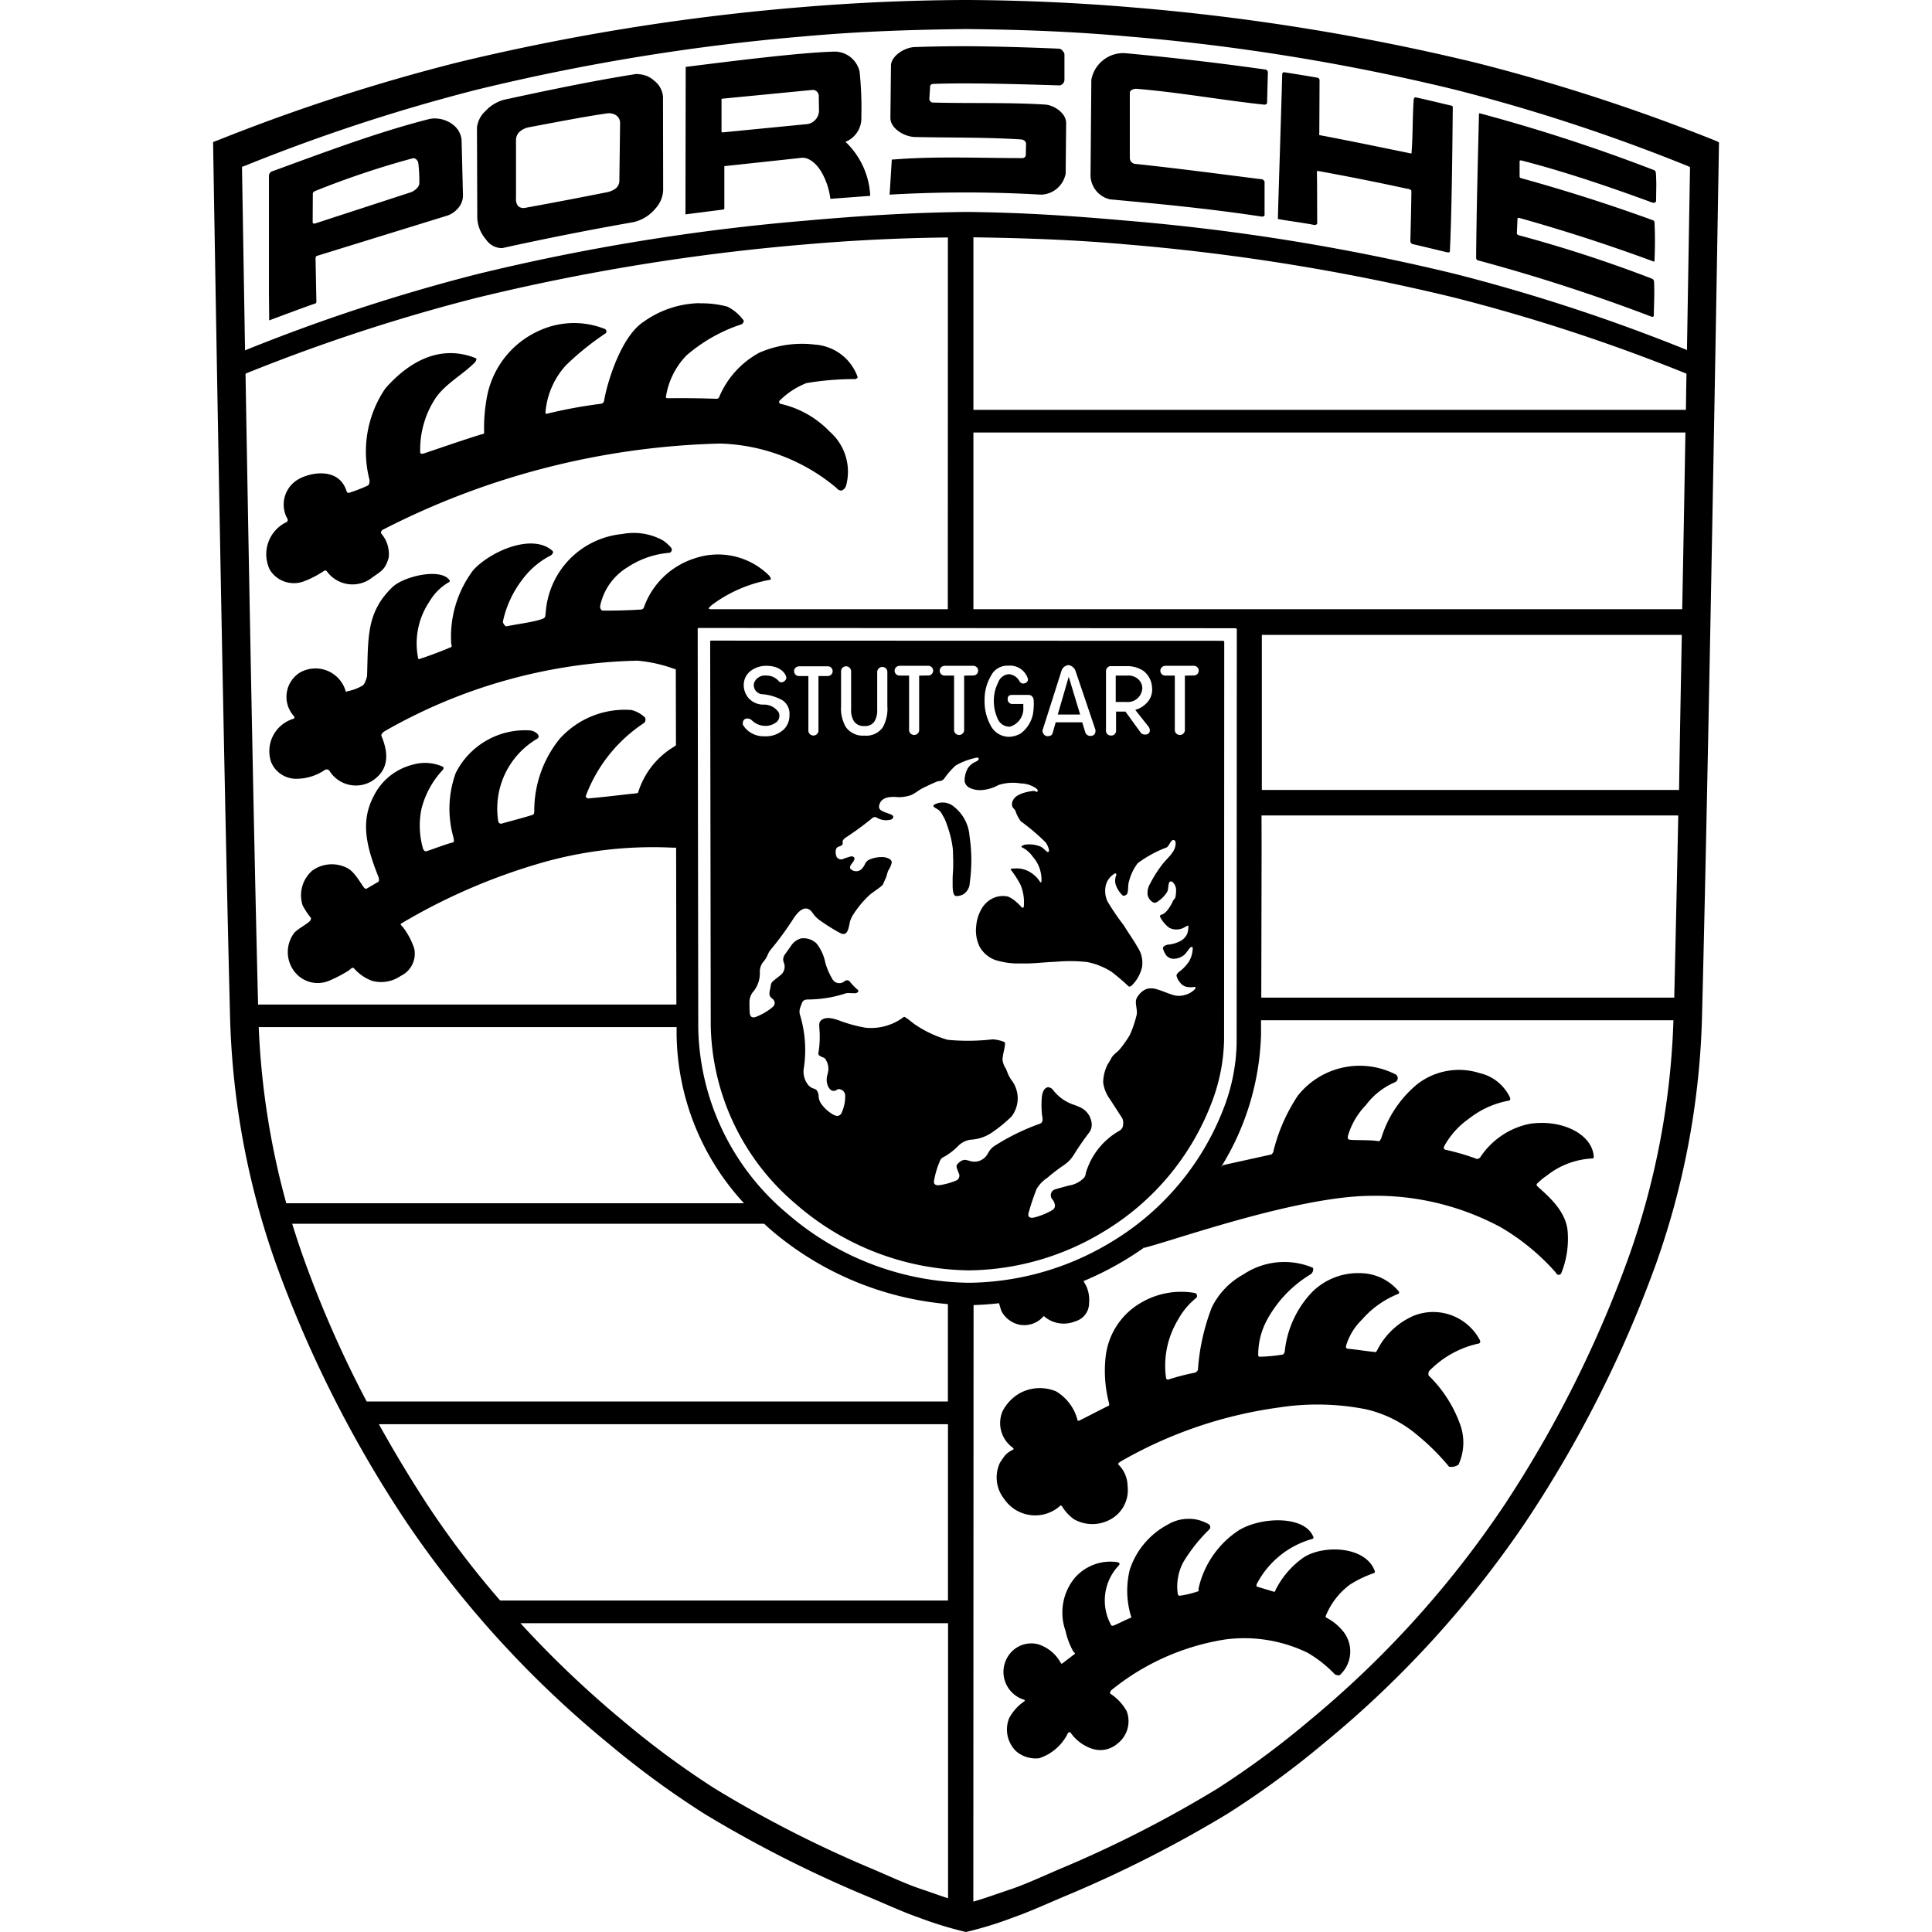 <svg xmlns="http://www.w3.org/2000/svg" xmlns:xlink="http://www.w3.org/1999/xlink" class="icon" viewBox="0 0 1024 1024" width="200" height="200"><path d="M510.805 0A1095.68 1095.68 0 0 0 423.68 3.883a1188.608 1188.608 0 0 0-181.248 29.227 1005.44 1005.44 0 0 0-126.933 41.216l-2.56 0.939s5.035 309.035 8.96 462.123a423.851 423.851 0 0 0 24.277 132.181 635.691 635.691 0 0 0 69.205 137.131A549.717 549.717 0 0 0 322.56 924.16a479.317 479.317 0 0 0 50.859 37.248 649.131 649.131 0 0 0 86.955 43.989c9.941 4.181 18.603 8.192 26.453 10.88A195.413 195.413 0 0 0 512 1024a195.413 195.413 0 0 0 25.173-7.765c7.765-2.688 16.512-6.656 26.453-10.88a649.387 649.387 0 0 0 86.912-43.989 480 480 0 0 0 50.944-37.248 549.547 549.547 0 0 0 107.136-117.419 635.264 635.264 0 0 0 69.205-137.131 423.851 423.851 0 0 0 24.32-132.181c3.883-153.088 8.96-461.952 8.96-461.952a27.093 27.093 0 0 0-2.432-1.109 1005.397 1005.397 0 0 0-126.976-41.216 1188.523 1188.523 0 0 0-181.248-29.184A1112.235 1112.235 0 0 0 513.323 0z m0 15.403h2.432c28.971 0.341 54.955 1.28 83.755 3.84a1134.293 1134.293 0 0 1 174.251 28.288 961.28 961.28 0 0 1 122.069 39.979 26.411 26.411 0 0 1 2.432 1.067l-1.621 97.024a4.821 4.821 0 0 0-0.811-0.427 962.133 962.133 0 0 0-122.027-39.979 1135.36 1135.36 0 0 0-174.293-28.245c-28.8-2.56-54.656-4.267-83.627-4.608h-2.475c-28.971 0.384-55.04 2.048-83.84 4.608a1135.275 1135.275 0 0 0-174.251 28.373 962.005 962.005 0 0 0-122.069 40.021 4.949 4.949 0 0 0-0.853 0.427l-1.621-97.323 2.475-0.939a961.152 961.152 0 0 1 122.027-39.979A1134.123 1134.123 0 0 1 427.093 19.2c28.8-2.56 54.784-3.413 83.755-3.797z m12.288 9.216a709.675 709.675 0 0 0-38.485 0.341c-5.163 0.213-12.288 4.651-12.373 9.813l-0.299 27.648c-0.085 5.632 7.339 10.069 13.013 10.197 19.712 0.427 37.12 0.085 56.235 1.28 1.408 0.128 2.645 0.981 2.645 2.389l-0.128 5.547a1.792 1.792 0 0 1-1.92 1.963c-22.229 0-45.483-1.067-67.968 0.725-1.195 0.085-1.152-0.213-1.195 0.981l-1.024 16.384-0.085 1.28a696.235 696.235 0 0 1 80.299 0 13.653 13.653 0 0 0 13.013-11.179l0.256-26.752c0-5.504-6.741-9.557-11.136-9.813-18.859-1.195-40.32-0.555-59.477-1.067a1.963 1.963 0 0 1-1.877-2.133l0.384-6.187c0-1.195 0.811-1.536 2.005-1.579 18.944-0.683 47.232 0.213 66.645 0.811a3.072 3.072 0 0 0 2.56-2.987V28.757c0-0.725-1.365-2.859-2.688-2.901V25.813a1412.821 1412.821 0 0 0-38.4-1.195z m-80.213 2.731c-18.048 0.341-57.216 5.333-79.445 8.107L363.307 112.64v0.981l20.053-2.56a0.597 0.597 0 0 0 0.427-0.256 0.597 0.597 0 0 0 0.128-0.427v-22.315l40.405-4.352c3.541-0.64 7.68 1.963 10.923 7.211a37.547 37.547 0 0 1 4.864 14.464l19.925-1.493c0.427 0 1.28 0 1.195-0.427a42.155 42.155 0 0 0-13.099-28.288 13.483 13.483 0 0 0 8.405-13.227 185.173 185.173 0 0 0-0.939-24.064 13.653 13.653 0 0 0-12.8-10.539z m153.173 0.811a17.237 17.237 0 0 0-17.621 14.165l-0.427 50.987a13.312 13.312 0 0 0 10.24 12.331c26.027 2.432 51.627 4.779 80.64 9.173 0.469 0 1.365-0.299 1.365-0.725v-17.749c0-0.384-0.853-1.195-1.152-1.28-19.371-2.432-44.928-5.845-67.797-8.235a3.243 3.243 0 0 1-2.475-2.987v-34.645c0-1.451 2.133-2.219 3.584-2.133 22.571 1.877 45.056 5.973 67.584 8.405 0.597 0.085 1.536-0.299 1.579-0.896l0.427-16.299a1.579 1.579 0 0 0-1.237-1.408 1552.299 1552.299 0 0 0-74.667-8.704z m84.48 10.112c-0.512 0-0.939 0.597-0.939 1.067-0.256 11.691-1.92 62.165-2.261 75.605v1.152c6.613 1.152 13.909 2.048 19.328 3.157 0.597 0.085 1.493-0.341 1.493-0.939-0.085-8.832 0-19.115-0.171-27.136 0-0.555 0.256-0.597 0.853-0.512a1339.392 1339.392 0 0 1 47.019 9.387c0.341 0 2.219 0.299 2.219 1.28-0.128 9.259-0.299 17.067-0.555 26.325a1.749 1.749 0 0 0 1.152 1.707c6.187 1.408 12.075 2.859 17.92 4.267 1.579 0.341 1.835 0.043 1.877-0.512 0.939-19.243 1.28-50.091 1.536-76.117 0-0.341-0.128-0.853-0.427-0.939-6.528-1.493-12.672-3.072-19.328-4.48-0.597-0.128-0.939 0.853-0.981 1.493-0.64 9.515-0.384 18.347-1.109 27.819 0 0.341 0 0.512-0.384 0.427-15.787-3.243-32.64-6.741-48.299-9.685-0.427-0.085-0.256-0.853-0.213-1.323l0.128-27.861a1.408 1.408 0 0 0-1.109-1.28 989.696 989.696 0 0 0-17.792-2.901zM338.517 39.253a12.928 12.928 0 0 0-1.579 0c-23.168 3.669-46.464 8.576-69.973 13.653a21.333 21.333 0 0 0-9.813 6.101 13.739 13.739 0 0 0-4.352 8.747l0.171 47.701a18.517 18.517 0 0 0 4.523 11.349 10.24 10.24 0 0 0 8.704 4.693 1643.435 1643.435 0 0 1 69.675-13.781 21.205 21.205 0 0 0 11.435-7.083 15.445 15.445 0 0 0 4.181-9.813L351.403 51.2a11.947 11.947 0 0 0-4.693-8.448 12.928 12.928 0 0 0-8.149-3.413z m92.032 8.405a3.243 3.243 0 0 1 3.413 2.944l0.128 8.064a7.339 7.339 0 0 1-5.973 7.083l-45.312 4.437-0.384-0.341V52.48l0.384-0.171 47.403-4.608a3.243 3.243 0 0 1 0.341 0z m-107.52 12.373a7.125 7.125 0 0 1 3.328 0.939 4.992 4.992 0 0 1 2.304 4.523l-0.384 30.037a5.333 5.333 0 0 1-2.091 4.48 12.416 12.416 0 0 1-5.12 2.005 2609.493 2609.493 0 0 1-42.539 8.107 4.523 4.523 0 0 1-3.755-0.725 5.675 5.675 0 0 1-1.28-4.267v-30.976a6.101 6.101 0 0 1 1.707-4.139 10.368 10.368 0 0 1 5.12-2.56c12.373-2.304 28.587-5.504 41.301-7.339a7.125 7.125 0 0 1 1.408-0.085z m461.227 0l-0.043 0.043c-0.341 0-0.341 0.512-0.341 0.811-0.597 25.856-1.28 49.792-1.493 75.648 0 0.555 0.256 1.28 0.768 1.408a949.12 949.12 0 0 1 92.075 29.867c1.365 0.469 1.323-0.555 1.323-0.939 0.128-5.888 0.427-11.861 0.128-17.749a1.749 1.749 0 0 0-1.067-1.408 708.352 708.352 0 0 0-70.827-23.083 1.195 1.195 0 0 1-0.811-1.109l0.341-7.68c0-0.341 0.597-0.427 0.939-0.341a932.181 932.181 0 0 1 71.253 23.125c0.427 0.128 0.427-0.427 0.427-0.811a218.496 218.496 0 0 0 0-19.968 1.237 1.237 0 0 0-0.853-1.109 915.499 915.499 0 0 0-69.888-22.315c-0.341-0.085-0.768-0.427-0.768-0.768v-8.192c0-0.341 0.555-0.555 0.896-0.427 24.064 6.144 50.517 15.36 68.907 22.144 1.621 0.597 2.56 0.341 2.56-1.152 0-6.699 0.256-7.168-0.085-13.824-0.085-0.853-0.171-1.707-0.939-2.005a912.341 912.341 0 0 0-92.544-30.165z m-553.387 2.731a15.573 15.573 0 0 0-3.584 0.384c-27.733 7.083-55.595 17.664-83.456 27.819a2.688 2.688 0 0 0-1.28 2.219V155.733l0.128 14.08s20.096-7.552 24.448-8.96c0.555-0.171 0.555-0.725 0.555-1.323l-0.427-22.187c0-0.64 0.085-1.579 0.683-1.707l69.333-21.419a13.056 13.056 0 0 0 5.888-4.309 10.112 10.112 0 0 0 2.219-6.656l-0.725-29.141a11.605 11.605 0 0 0-5.077-8.405 15.573 15.573 0 0 0-8.704-2.901z m-12.203 21.163c1.536-0.427 2.987 1.323 3.072 2.688a79.36 79.36 0 0 1 0.512 10.667c-0.043 1.92-2.816 4.139-4.693 4.693l-50.517 16.469c-0.469 0.171-1.323 0-1.323-0.512l0.085-15.275c0-0.725 0.853-1.323 1.536-1.536a460.629 460.629 0 0 1 51.328-17.195z m297.259 41.856c27.861 0.427 53.163 1.28 81.067 3.755a1134.549 1134.549 0 0 1 174.208 28.288 960.043 960.043 0 0 1 122.069 39.979 4.565 4.565 0 0 1 0.597 0.299 3816.149 3816.149 0 0 0-0.299 19.115h-377.643z m-13.525 0.085l-0.043 197.035H376.619c-1.835-0.171-0.64-0.981 0.64-2.219a72.96 72.96 0 0 1 30.507-13.312c0.939-0.085 1.195-0.597-0.128-2.304a38.315 38.315 0 0 0-39.68-9.045 42.027 42.027 0 0 0-26.624 25.728 1.707 1.707 0 0 1-1.707 1.323 287.317 287.317 0 0 1-20.053 0.555c-1.067 0-1.579-1.365-1.493-2.389a31.445 31.445 0 0 1 14.635-20.651 46.933 46.933 0 0 1 22.144-7.595 1.707 1.707 0 0 0 0.853-2.688 21.973 21.973 0 0 0-4.48-3.968 32.341 32.341 0 0 0-21.504-3.285 44.928 44.928 0 0 0-40.448 41.131c-0.427 2.56 0.256 3.157-2.261 4.011-4.779 1.621-13.739 2.731-18.517 3.755-0.853 0.128-2.133-1.835-1.92-2.688a55.851 55.851 0 0 1 10.411-22.272 42.923 42.923 0 0 1 14.592-12.416c1.109-0.555 2.133-1.877 1.109-2.731-10.795-9.387-32.896 0.512-41.813 10.283a58.453 58.453 0 0 0-11.733 38.827c0 0.683 0.597 1.749 0 2.005a210.859 210.859 0 0 1-17.067 6.4c-0.512 0.128-0.597-1.195-0.683-1.707a39.68 39.68 0 0 1 6.272-28.885 28.203 28.203 0 0 1 10.411-10.283c0.427-0.256 0.341-0.768 0-1.195-4.907-6.357-24.277-1.792-30.208 4.011-13.653 13.312-12.672 26.24-13.312 46.805-0.043 0.981-1.28 4.736-2.389 5.248a24.32 24.32 0 0 1-7.851 2.987c-0.896 0.256-0.981 0.597-1.195-0.299a16.64 16.64 0 0 0-24.32-9.472 15.189 15.189 0 0 0-3.285 22.699c0.64 0.725 0.853 1.451-0.128 1.749a17.92 17.92 0 0 0-11.733 22.784 14.336 14.336 0 0 0 12.629 8.96 26.795 26.795 0 0 0 15.787-4.608 1.835 1.835 0 0 1 2.56 0.427 16.469 16.469 0 0 0 22.656 5.291c6.912-4.565 9.984-11.648 4.864-23.851-0.299-0.683 0.853-1.963 1.451-2.304a282.24 282.24 0 0 1 134.144-37.547 75.947 75.947 0 0 1 19.456 4.309 4.011 4.011 0 0 1 0.981 0.341l0.085 40.149a8.107 8.107 0 0 1-1.451 1.067 42.88 42.88 0 0 0-18.432 23.467c-0.171 0.725-0.256 0.896-1.493 1.024-8.235 0.811-17.024 2.005-25.216 2.645-0.469 0.085-1.365-0.811-1.195-1.28a79.787 79.787 0 0 1 30.933-38.741 2.432 2.432 0 0 0 0.427-2.859 16 16 0 0 0-7.168-3.968 46.379 46.379 0 0 0-38.187 15.445 60.501 60.501 0 0 0-13.312 37.333c-0.043 0.939 0.128 2.475-0.811 2.773-5.291 1.664-11.136 3.157-16.64 4.693-0.64 0.171-1.493-0.469-1.621-1.152a42.923 42.923 0 0 1 20.736-43.947c2.176-1.707-1.621-4.352-4.352-4.352a41.088 41.088 0 0 0-38.955 22.613 55.509 55.509 0 0 0-1.28 33.835c0.128 0.981 0.811 2.688-0.256 2.944-3.371 0.811-11.307 3.84-13.781 4.608-0.896 0.299-1.493-0.128-2.005-1.28a44.416 44.416 0 0 1-0.896-20.821 47.019 47.019 0 0 1 11.435-21.035c0.341-0.427 0.469-1.365 0-1.579a23.04 23.04 0 0 0-16.128-1.067 31.573 31.573 0 0 0-20.352 16.213c-6.784 12.672-5.035 24.875 2.176 42.88 0.341 0.853 0.768 2.475 0 2.987l-5.845 3.413c-0.725 0.555-1.365 0.085-1.877-0.64-2.347-3.328-5.291-8.619-8.96-10.24a17.707 17.707 0 0 0-18.261 1.493 17.323 17.323 0 0 0-5.12 18.389 37.333 37.333 0 0 0 4.267 6.485c0.427 0.597-0.043 1.536-0.555 2.005-2.517 2.219-5.973 3.84-8.021 5.973a16.853 16.853 0 0 0-0.427 20.096 15.573 15.573 0 0 0 19.2 5.248 69.291 69.291 0 0 0 9.899-5.205c1.152-0.768 1.92-2.176 2.987-1.067a23.296 23.296 0 0 0 9.557 6.528 18.219 18.219 0 0 0 15.104-2.645 13.013 13.013 0 0 0 7.168-14.421 37.333 37.333 0 0 0-6.101-11.52c-1.408-1.493-1.493-1.408 0-2.304a317.227 317.227 0 0 1 70.827-30.891 214.357 214.357 0 0 1 72.107-8.832h1.963l0.128 83.157H136.789c-2.304-91.008-4.949-235.093-6.656-334.336a4.821 4.821 0 0 1 0.597-0.299 959.957 959.957 0 0 1 122.027-39.979 1134.507 1134.507 0 0 1 174.251-28.288 997.547 997.547 0 0 1 75.435-3.669z m-131.755 34.816a52.779 52.779 0 0 0-29.568 9.899c-12.203 8.021-19.456 32.981-20.907 41.899a1.877 1.877 0 0 1-1.707 1.536 255.915 255.915 0 0 0-28.843 5.333c-0.299 0.043-0.512-0.427-0.512-0.725a41.941 41.941 0 0 1 11.008-25.173 149.589 149.589 0 0 1 21.035-16.896c0.555-0.469 0.171-1.92-0.512-2.176a44.16 44.16 0 0 0-34.005 0.512 48.171 48.171 0 0 0-28.8 36.992 87.979 87.979 0 0 0-1.237 17.493c0.085 0.725-1.28 0.768-1.92 0.981-10.496 3.285-21.504 7.125-30.293 10.069-0.427 0.171-1.664 0.085-1.664-0.427a49.835 49.835 0 0 1 7.467-27.947c5.12-8.32 14.635-13.013 21.547-20.011 0.469-0.512 1.195-1.877 0.469-2.176-17.493-7.04-34.005 0.171-47.957 16a59.52 59.52 0 0 0-8.533 47.957c0.384 1.536 0 3.2-0.811 3.541a77.013 77.013 0 0 1-9.813 3.797 1.067 1.067 0 0 1-1.408-0.853c-3.968-12.629-18.773-10.155-25.472-6.315a15.403 15.403 0 0 0-5.931 20.864 1.323 1.323 0 0 1-0.427 1.877 18.859 18.859 0 0 0-8.747 25.429 15.019 15.019 0 0 0 18.261 5.845 51.541 51.541 0 0 0 10.496-5.504 1.152 1.152 0 0 1 1.28 0.171 16.768 16.768 0 0 0 24.149 3.413c4.907-3.499 6.827-4.096 8.704-10.411a16.64 16.64 0 0 0-3.84-12.8c-0.512-0.427-0.043-1.707 0.555-2.005A413.525 413.525 0 0 1 381.739 235.093a100.267 100.267 0 0 1 61.696 23.595 3.072 3.072 0 0 0 2.645 1.323 4.181 4.181 0 0 0 2.304-2.389 28.16 28.16 0 0 0-8.704-28.928 51.627 51.627 0 0 0-26.112-14.677c-0.512-0.128-0.853-1.237-0.427-1.579a41.301 41.301 0 0 1 14.293-9.387 153.045 153.045 0 0 1 25.813-2.133c0.597-0.043 1.493-0.64 1.28-1.195a25.856 25.856 0 0 0-22.485-17.067 56.533 56.533 0 0 0-29.568 4.267 47.701 47.701 0 0 0-21.333 23.595 1.536 1.536 0 0 1-1.365 0.853 517.931 517.931 0 0 0-25.344-0.299c-0.597 0-1.493 0-1.493-0.597a40.235 40.235 0 0 1 10.88-22.059 84.864 84.864 0 0 1 29.013-16.469c0.811-0.256 1.707-1.536 1.237-2.176a23.424 23.424 0 0 0-8.576-7.253 52.779 52.779 0 0 0-14.805-1.749z m145.28 68.565h377.387c-0.512 29.269-1.067 61.141-1.707 93.653h-375.68zM370.389 332.843l284.416 0.128a0.683 0.683 0 0 1 0.725 0.555l-0.085 219.221a100.437 100.437 0 0 1-6.101 32.597 141.952 141.952 0 0 1-61.44 73.6 147.968 147.968 0 0 1-74.24 20.949 149.845 149.845 0 0 1-96.427-36.693 131.328 131.328 0 0 1-47.147-98.56L369.792 333.653c0-0.555 0.043-0.811 0.597-0.811z m298.411 3.669h222.592c-0.512 27.52-1.067 55.296-1.451 82.176h-221.141V354.901z m-291.797 3.029c-0.555 0-0.597 0.213-0.597 0.768l0.299 202.795a126.72 126.72 0 0 0 44.971 94.933 142.208 142.208 0 0 0 91.861 35.285 140.117 140.117 0 0 0 70.827-20.181 136.235 136.235 0 0 0 58.624-70.827 97.28 97.28 0 0 0 5.803-31.317l0.085-210.773a0.64 0.64 0 0 0-0.683-0.597z m189.269 12.971a4.309 4.309 0 0 1 0.043 0 4.693 4.693 0 0 1 3.712 3.029l10.325 30.507a3.371 3.371 0 0 1-0.128 2.987 2.816 2.816 0 0 1-2.304 1.024 2.773 2.773 0 0 1-2.688-1.877l-1.621-5.333h-14.08l-1.536 5.461c-0.427 1.707-1.707 1.877-3.029 1.877a2.688 2.688 0 0 1-1.877-1.195 2.432 2.432 0 0 1-0.427-2.219l9.899-31.061a4.309 4.309 0 0 1 3.712-3.2z m-32.555 0.299a9.643 9.643 0 0 1 0.981 0 9.899 9.899 0 0 1 10.027 6.699 1.963 1.963 0 0 1-1.323 2.517 2.261 2.261 0 0 1-2.987-0.853 7.083 7.083 0 0 0-5.632-3.84 6.443 6.443 0 0 0-5.675 4.267 21.248 21.248 0 0 0-2.347 9.472 22.357 22.357 0 0 0 1.963 9.728 6.784 6.784 0 0 0 6.571 4.352 9.941 9.941 0 0 0 7.083-10.368v-1.664h-5.76a2.432 2.432 0 0 1-2.517-2.688c0-0.981 0.299-2.133 2.517-2.133h8.192c2.731 0 3.115 2.048 3.115 3.84a33.792 33.792 0 0 1-0.469 6.485 17.024 17.024 0 0 1-6.4 10.069 12.843 12.843 0 0 1-6.4 1.835 10.965 10.965 0 0 1-9.685-6.187 26.368 26.368 0 0 1-3.115-13.227 24.619 24.619 0 0 1 3.413-12.971 9.643 9.643 0 0 1 8.448-5.333z m-127.488 0.085a13.568 13.568 0 0 1 0.171 0c7.808 0.085 10.368 4.736 10.368 6.4 0 1.493-2.603 3.413-4.053 1.664a8.533 8.533 0 0 0-6.699-2.901 6.101 6.101 0 0 0-6.4 4.096 4.864 4.864 0 0 0 4.011 5.76 26.027 26.027 0 0 1 11.392 3.413h-0.043a8.619 8.619 0 0 1 3.456 7.68 10.539 10.539 0 0 1-2.859 7.467 13.952 13.952 0 0 1-10.539 3.755 12.672 12.672 0 0 1-11.221-5.973c-0.171-0.427-0.427-2.688 1.451-3.328a3.584 3.584 0 0 1 3.499 1.109 10.197 10.197 0 0 0 6.656 2.688 9.515 9.515 0 0 0 6.315-2.133 4.48 4.48 0 0 0 1.024-4.949 9.344 9.344 0 0 0-8.235-4.181 10.667 10.667 0 0 1-7.339-2.987 10.667 10.667 0 0 1-2.944-8.363 9.344 9.344 0 0 1 4.267-6.955 13.568 13.568 0 0 1 7.723-2.261z m70.357 0a2.56 2.56 0 0 1 0.043 0 2.56 2.56 0 0 1 0.256 0h15.147a2.56 2.56 0 1 1 0 5.12l-4.864 0.085v29.099a2.688 2.688 0 0 1-5.333 0v-29.141h-4.949a2.56 2.56 0 0 1-0.299-5.12z m23.893 0a2.56 2.56 0 0 1 0.043 0 2.56 2.56 0 0 1 0.256 0h15.104a2.56 2.56 0 1 1 0 5.12l-4.864 0.085v29.099a2.688 2.688 0 0 1-5.333 0v-29.141h-4.907a2.56 2.56 0 0 1-0.299-5.12z m116.907 0a2.56 2.56 0 0 1 0.085 0 2.56 2.56 0 0 1 0.256 0h15.061a2.56 2.56 0 1 1 0 5.12l-4.779 0.085v29.099a2.688 2.688 0 0 1-5.333 0v-29.141h-4.949a2.56 2.56 0 0 1-0.299-5.12z m-28.885 0.171a2.688 2.688 0 0 1 0.512 0h8.107a15.531 15.531 0 0 1 8.875 2.475 11.861 11.861 0 0 1 4.608 8.789 10.027 10.027 0 0 1-3.029 8.448 13.013 13.013 0 0 1-4.992 3.2l-0.853 0.299 6.741 8.533a3.669 3.669 0 0 1 0.981 2.389c-0.085 1.365-0.981 2.133-2.56 2.133a2.816 2.816 0 0 1-2.389-1.152l-7.979-11.008h-4.992v9.813a2.517 2.517 0 0 1-2.688 2.859 2.56 2.56 0 0 1-2.645-2.859v-30.976a3.115 3.115 0 0 1 0.683-2.133 2.688 2.688 0 0 1 1.621-0.811z m-165.12 0.085a2.56 2.56 0 0 1 0.128 0h15.232a2.56 2.56 0 0 1 0 5.163h-4.949v29.184a2.688 2.688 0 0 1-5.333 0v-29.184h-4.949a2.56 2.56 0 0 1-0.128-5.12z m24.875 0a2.688 2.688 0 0 1 0.085 0 2.688 2.688 0 0 1 2.773 2.731v20.096a11.008 11.008 0 0 0 1.579 6.443 6.229 6.229 0 0 0 5.419 2.389 5.888 5.888 0 0 0 5.333-2.389 11.307 11.307 0 0 0 1.493-6.4V355.84h0.043a2.688 2.688 0 0 1 5.333 0v18.432a20.224 20.224 0 0 1-2.389 11.179 10.667 10.667 0 0 1-9.728 4.437 11.093 11.093 0 0 1-9.813-4.437 19.456 19.456 0 0 1-2.603-11.179V355.84a2.688 2.688 0 0 1 2.475-2.688z m143.104 4.907v13.995h5.547a7.68 7.68 0 0 0 8.533-7.424 6.4 6.4 0 0 0-2.176-4.651 7.595 7.595 0 0 0-5.547-1.92z m-24.917 0.64l-5.803 20.011h11.861z m-48.64 42.88c0.469 0 0.896 0.085 0.939 0.469 0.085 0.768-0.683 1.237-1.792 1.792a8.789 8.789 0 0 0-4.011 3.413 13.227 13.227 0 0 0-1.664 6.955 4.907 4.907 0 0 0 2.688 3.371 12.715 12.715 0 0 0 6.059 1.195 21.419 21.419 0 0 0 9.173-2.688 24.789 24.789 0 0 1 11.776-0.853 14.549 14.549 0 0 1 8.277 2.688c1.024 0.725 0.853 1.621 0.469 1.707-0.597 0.213-1.237-0.512-1.877-0.427a28.757 28.757 0 0 0-6.059 1.28c-2.56 1.152-3.712 1.579-4.949 3.84a4.224 4.224 0 0 0-0.299 3.115c0.427 1.024 1.493 1.707 1.707 2.432a19.029 19.029 0 0 0 2.731 5.333 8.747 8.747 0 0 0 1.28 0.981 113.835 113.835 0 0 1 12.032 10.368 11.093 11.093 0 0 1 1.707 3.968c0.128 0.512-0.299 1.28-0.768 1.067a10.88 10.88 0 0 1-1.536-1.237 7.595 7.595 0 0 0-2.261-1.664 15.701 15.701 0 0 0-7.509-1.067c-1.152 0-3.456 1.024-2.133 1.536a15.232 15.232 0 0 1 5.632 4.949 18.347 18.347 0 0 1 4.565 13.227c0 0.256-0.512 0.427-0.64 0.256a15.317 15.317 0 0 0-4.352-4.651 13.824 13.824 0 0 0-8.96-2.645c-0.64 0.043-2.56 0-2.347 0.597a50.773 50.773 0 0 1 5.248 8.149 23.979 23.979 0 0 1 1.664 11.776c-0.043 0.213-0.853 0.427-0.981 0.213a26.027 26.027 0 0 0-3.285-3.243 14.891 14.891 0 0 0-4.011-2.56 12.373 12.373 0 0 0-8.704 1.195 13.867 13.867 0 0 0-5.547 5.632 20.992 20.992 0 0 0-2.645 8.747 19.627 19.627 0 0 0 1.792 10.965 15.701 15.701 0 0 0 8.107 6.997 40.747 40.747 0 0 0 14.251 1.877c5.931 0.213 11.861-0.683 17.792-0.853a82.901 82.901 0 0 1 16.896 0.128 37.547 37.547 0 0 1 12.8 5.12 112.64 112.64 0 0 1 9.173 7.808c0.341 0.256 1.109-0.128 1.493-0.384a19.712 19.712 0 0 0 5.589-9.941 14.763 14.763 0 0 0-2.389-10.496c-2.005-3.627-4.949-7.68-7.253-11.52a126.379 126.379 0 0 1-8.619-12.629 13.013 13.013 0 0 1-0.725-9.429 10.155 10.155 0 0 1 4.565-5.461c0.469-0.299 0.939 0.256 0.725 0.896a7.851 7.851 0 0 0-0.341 4.779 13.653 13.653 0 0 0 3.797 5.973c0.555 0.427 2.005-0.213 2.347-0.896 0.768-1.835 0.299-4.693 0.981-6.571a26.411 26.411 0 0 1 4.608-9.643 62.72 62.72 0 0 1 15.36-8.363c1.408-0.811 2.304-4.48 3.883-3.883 1.579 0.555 0.725 4.267-0.469 6.059-1.707 2.645-3.712 4.267-5.589 6.656a65.536 65.536 0 0 0-6.699 10.539 9.472 9.472 0 0 0-1.237 5.845 5.973 5.973 0 0 0 3.115 4.011c0.939 0.427 2.133-0.427 2.987-1.067a16.427 16.427 0 0 0 4.139-4.395c0.981-1.621 0.427-3.797 1.365-5.461 0.256-0.384 1.28-0.299 1.579 0a5.931 5.931 0 0 1 1.877 3.584 16.768 16.768 0 0 1-0.427 4.821c-0.128 0.341-1.024 1.152-1.323 1.92a10.411 10.411 0 0 1-0.853 1.707c-1.536 2.688-3.328 4.949-5.333 5.376-0.427 0.043-0.725 0.896-0.427 1.28a16.683 16.683 0 0 0 4.821 5.632 8.448 8.448 0 0 0 6.485 0.427c1.152-0.341 2.048-1.152 3.371-1.579 0.555-0.171 0.213 0.171 0.213 0.725a11.52 11.52 0 0 1-0.64 3.669 8.107 8.107 0 0 1-3.2 3.541 16.853 16.853 0 0 1-7.083 2.133c-1.152 0.213-2.901 1.067-2.475 2.176a10.923 10.923 0 0 0 1.792 3.627 5.205 5.205 0 0 0 3.413 1.664 8.747 8.747 0 0 0 5.333-1.536c1.707-1.109 2.603-3.157 4.096-4.608 0.299-0.256 1.109 0 1.109 0.427a15.36 15.36 0 0 1-1.749 6.741 21.205 21.205 0 0 1-5.461 5.888c-0.64 0.555-1.408 1.237-1.408 2.091a8.533 8.533 0 0 0 1.877 3.584 5.717 5.717 0 0 0 3.541 2.304 11.477 11.477 0 0 0 4.267 0c0.555 0 0.427 0.981-0.043 1.323a10.795 10.795 0 0 1-4.992 2.901 10.667 10.667 0 0 1-5.461 0.341c-3.456-0.853-5.717-2.133-9.131-3.115a9.813 9.813 0 0 0-5.76-0.384 9.685 9.685 0 0 0-4.523 3.541 5.675 5.675 0 0 0-1.28 2.731c-0.256 2.688 1.067 5.547 0.213 8.192a60.373 60.373 0 0 1-3.456 9.984 56.064 56.064 0 0 1-4.907 7.04c-1.707 2.304-3.968 3.157-5.12 5.675a27.221 27.221 0 0 1-1.621 2.688 21.973 21.973 0 0 0-2.475 9.771 19.285 19.285 0 0 0 3.627 8.917l6.528 10.112a6.357 6.357 0 0 1 0.384 3.541 3.755 3.755 0 0 1-1.877 2.987 38.101 38.101 0 0 0-17.877 22.485l-0.085 0.555v0.171a4.523 4.523 0 0 1-0.896 1.792 14.251 14.251 0 0 1-8.107 4.096c-2.347 0.64-4.693 1.237-7.04 1.963a3.285 3.285 0 0 0-1.877 1.323 3.413 3.413 0 0 0 0.384 4.139 5.845 5.845 0 0 1 1.28 3.029 2.688 2.688 0 0 1-0.555 1.792 4.608 4.608 0 0 1-1.195 0.939 36.907 36.907 0 0 1-9.216 3.712c-2.133 0.469-3.669-0.085-2.987-2.517a131.2 131.2 0 0 1 4.181-12.501 17.92 17.92 0 0 1 5.675-5.973 97.664 97.664 0 0 1 9.045-6.912 17.536 17.536 0 0 0 5.077-5.376 140.757 140.757 0 0 1 8.107-11.733 6.955 6.955 0 0 0 1.237-5.504 10.496 10.496 0 0 0-6.059-7.893 44.885 44.885 0 0 0-3.627-1.451 22.784 22.784 0 0 1-10.496-7.467 3.84 3.84 0 0 0-2.645-1.707c-2.688 0.085-3.456 3.84-3.541 5.888a49.92 49.92 0 0 0 0.171 9.045 7.68 7.68 0 0 1 0.171 3.072 2.347 2.347 0 0 1-1.664 1.451 116.907 116.907 0 0 0-24.107 11.904 10.24 10.24 0 0 0-2.688 2.987l-0.725 1.237a7.979 7.979 0 0 1-9.515 3.413 21.333 21.333 0 0 0-1.877-0.469 4.011 4.011 0 0 0-2.731 0.725 6.912 6.912 0 0 0-1.749 1.536 2.56 2.56 0 0 0-0.427 0.811v0.256a2.432 2.432 0 0 0 0 0.341 2.987 2.987 0 0 0 0.171 0.725l0.939 2.56a2.816 2.816 0 0 1-1.621 4.096 37.589 37.589 0 0 1-8.661 2.347c-1.707 0.213-3.2-0.427-2.773-2.432a46.933 46.933 0 0 1 2.987-10.112 4.011 4.011 0 0 1 2.432-2.56 33.707 33.707 0 0 0 7.637-5.973 11.349 11.349 0 0 1 7.211-3.115 21.845 21.845 0 0 0 11.179-4.267 73.813 73.813 0 0 0 9.6-7.936 15.787 15.787 0 0 0-0.256-19.627l-0.853-1.493c-0.811-1.28-1.28-3.115-1.963-4.437a10.24 10.24 0 0 1-1.664-4.437c0-2.901 1.152-5.675 1.323-8.576a1.024 1.024 0 0 0-0.683-1.067 20.821 20.821 0 0 0-5.845-1.28 114.219 114.219 0 0 1-23.893 0.256 60.715 60.715 0 0 1-16.64-7.68c-2.261-1.408-3.627-2.987-5.931-4.309-0.597-0.341-0.64-0.213-1.195 0.256a28.672 28.672 0 0 1-19.584 5.333h-0.085a75.349 75.349 0 0 1-12.544-3.285c-3.115-1.152-8.107-3.157-11.093-0.64-1.237 1.067-0.939 2.56-0.939 3.968a53.077 53.077 0 0 1-0.427 13.013 1.621 1.621 0 0 0 0.128 1.365 1.877 1.877 0 0 0 0.256 0.256 5.803 5.803 0 0 0 1.536 0.853l0.427 0.171c1.195 0.427 1.408 0.981 2.133 2.475a8.363 8.363 0 0 1 0.683 2.645 6.784 6.784 0 0 1-0.128 2.645 23.211 23.211 0 0 1-0.384 1.664 8.832 8.832 0 0 0 0.341 5.76 4.907 4.907 0 0 0 1.792 2.261 3.115 3.115 0 0 0 0.427 0.171 2.688 2.688 0 0 0 0.427 0.128 2.901 2.901 0 0 0 0.427 0h0.427a3.157 3.157 0 0 0 0.853-0.341l0.171-0.085a2.133 2.133 0 0 1 1.493-0.512 1.963 1.963 0 0 1 0.427 0.128 3.413 3.413 0 0 1 2.688 3.157 20.651 20.651 0 0 1-1.963 9.429 2.475 2.475 0 0 1-3.285 1.28l-0.768-0.299a18.987 18.987 0 0 1-5.973-4.992 8.107 8.107 0 0 1-2.091-4.779 5.12 5.12 0 0 0-1.195-3.499 3.84 3.84 0 0 0-1.365-0.683 6.144 6.144 0 0 1-2.987-1.963 11.435 11.435 0 0 1-2.219-9.344 64 64 0 0 0-1.963-27.307 6.357 6.357 0 0 1 0.085-4.608l0.683-1.835a6.315 6.315 0 0 1 0.299-0.683 2.56 2.56 0 0 1 1.792-1.365 7.125 7.125 0 0 1 1.237-0.128 64.683 64.683 0 0 0 19.2-2.987 6.485 6.485 0 0 1 2.645-0.427 37.973 37.973 0 0 0 3.115 0.085c1.28 0 2.56-1.152 1.024-2.133a36.139 36.139 0 0 1-3.584-3.712 1.963 1.963 0 0 0-2.219-0.939 3.072 3.072 0 0 0-0.427 0.213l-0.384 0.213a4.181 4.181 0 0 1-6.485-1.237 35.157 35.157 0 0 1-3.712-8.619 23.68 23.68 0 0 0-4.651-10.155 10.027 10.027 0 0 0-8.107-2.688 9.216 9.216 0 0 0-5.547 4.181l-2.688 3.755a6.144 6.144 0 0 0-1.323 2.859 4.565 4.565 0 0 0 0 0.683 5.973 5.973 0 0 0 0.341 1.365 5.675 5.675 0 0 1-1.664 6.571l-4.011 3.2a3.712 3.712 0 0 0-1.28 2.56 22.485 22.485 0 0 1-0.512 2.56 5.547 5.547 0 0 0-0.128 1.92 3.755 3.755 0 0 0 0.085 0.512 3.456 3.456 0 0 0 1.323 1.707 6.656 6.656 0 0 1 0.555 0.512 3.157 3.157 0 0 1 0.512 0.725 2.56 2.56 0 0 1-0.512 2.987 9.344 9.344 0 0 1-1.024 0.896 32.128 32.128 0 0 1-8.107 4.608 4.181 4.181 0 0 1-1.109 0.256c-1.621 0.128-2.133-1.109-2.219-2.56-0.128-1.877-0.128-3.797-0.128-5.717a8.832 8.832 0 0 1 2.432-5.845 15.36 15.36 0 0 0 3.072-9.6 8.405 8.405 0 0 1 1.707-5.547 13.013 13.013 0 0 0 2.432-3.84 10.965 10.965 0 0 1 1.664-2.816 164.736 164.736 0 0 0 11.989-16.384c2.304-3.669 6.613-8.192 10.112-3.115a15.232 15.232 0 0 0 3.328 3.584 102.187 102.187 0 0 0 11.051 6.997c4.011 2.261 4.651-1.792 5.333-5.163v-0.128a14.123 14.123 0 0 1 1.621-3.925 53.76 53.76 0 0 1 8.619-10.539c1.835-1.621 4.48-3.243 6.4-4.821 0.768-0.683 0.981-0.768 1.28-1.707 0.384-0.939 1.024-2.133 1.451-3.328 0.427-1.152 0.64-2.347 1.024-3.243a14.677 14.677 0 0 0 1.877-4.181v-0.128a0.981 0.981 0 0 0 0-0.213v-0.299l-0.128-0.299a2.133 2.133 0 0 0-0.896-1.024 7.68 7.68 0 0 0-4.352-1.109h-0.128a16.384 16.384 0 0 0-6.315 1.323 4.523 4.523 0 0 0-2.304 2.304 9.643 9.643 0 0 1-1.792 2.688 4.181 4.181 0 0 1-5.547 0.256c-1.024-0.683-0.597-1.835 0-2.688a17.664 17.664 0 0 0 1.493-2.133 1.792 1.792 0 0 0 0.213-1.067v-0.171l-0.085-0.213a1.323 1.323 0 0 0-0.213-0.256 1.963 1.963 0 0 0-1.92-0.299 41.813 41.813 0 0 0-3.541 1.152 2.731 2.731 0 0 1-4.011-2.005 7.424 7.424 0 0 1-0.128-2.347 2.347 2.347 0 0 1 1.707-2.133c0.853-0.256 2.133-0.725 1.963-1.792a3.371 3.371 0 0 1 0-0.981 2.219 2.219 0 0 1 0.512-1.024 5.973 5.973 0 0 1 1.28-1.067 165.077 165.077 0 0 0 13.653-9.984 2.133 2.133 0 0 1 2.731-0.427l0.427 0.256a9.515 9.515 0 0 0 6.443 0.853 1.963 1.963 0 0 0 1.749-1.28 1.067 1.067 0 0 0 0-0.213v-0.213l-0.085-0.256-0.128-0.171a3.029 3.029 0 0 0-1.493-0.896l-2.475-0.896a11.477 11.477 0 0 1-2.219-1.067 2.261 2.261 0 0 1-1.067-2.517c0.981-4.821 6.272-4.864 10.283-4.48h0.171a21.547 21.547 0 0 0 5.973-0.939c2.56-0.896 4.523-2.859 6.955-4.011 2.432-1.152 4.992-2.432 7.509-3.413 0.768-0.256 1.408-0.085 2.091-0.384a3.883 3.883 0 0 0 1.493-1.067 41.173 41.173 0 0 1 6.059-6.955 35.072 35.072 0 0 1 10.069-3.925 4.565 4.565 0 0 1 1.28-0.256z m-18.133 23.765a9.344 9.344 0 0 0-4.48 1.109c-0.384 0.213-0.64 0.683-0.341 1.024 0.768 0.896 2.091 1.28 2.987 2.133a6.827 6.827 0 0 1 1.493 1.963c0.384 0.811 1.024 1.707 1.408 2.56a55.296 55.296 0 0 1 1.92 5.248 52.352 52.352 0 0 1 2.133 8.917c0.427 2.432 0.299 4.992 0.427 7.467v3.456c-0.043 0.981-0.043 2.005-0.128 2.987a48.768 48.768 0 0 0-0.171 4.181v3.413c0.085 2.987 0.555 5.12 1.877 5.12a7.68 7.68 0 0 0 3.584-0.811 7.467 7.467 0 0 0 3.627-6.315 86.443 86.443 0 0 0-0.128-24.576 21.76 21.76 0 0 0-8.021-15.445 9.344 9.344 0 0 0-6.144-2.432z m168.96 6.869h220.885c-0.725 35.2-1.451 68.267-2.133 96.555h-218.88l0.171-79.445z m-0.256 108.544h218.581a413.739 413.739 0 0 1-23.253 124.203 618.453 618.453 0 0 1-66.56 133.035 531.2 531.2 0 0 1-103.04 113.877 461.184 461.184 0 0 1-48.939 36.181 622.592 622.592 0 0 1-83.627 42.624c-9.557 4.096-17.835 7.936-25.429 10.539-8.235 2.773-15.275 5.333-20.224 6.656v-4.907l0.128-311.253a151.552 151.552 0 0 0 13.483-0.981c0.213 0.64 0.683 2.432 1.323 4.267a14.208 14.208 0 0 0 9.344 7.083 13.525 13.525 0 0 0 13.056-4.565 15.915 15.915 0 0 0 16.555 2.859 10.027 10.027 0 0 0 7.467-9.685 18.347 18.347 0 0 0-1.408-8.875l-1.536-2.816a167.467 167.467 0 0 0 31.744-17.493l0.853-0.256c15.915-4.011 79.872-26.923 119.083-27.435a139.947 139.947 0 0 1 69.419 16.64 119.125 119.125 0 0 1 29.099 23.893c0.256 0.384 0.555 1.195 1.579 1.365a1.536 1.536 0 0 0 1.451-0.939 48.597 48.597 0 0 0 3.371-22.016c-0.853-12.032-12.8-20.736-16.341-24.32-0.128-0.128-0.427-0.896 0.853-1.749a28.757 28.757 0 0 1 4.48-3.627 41.941 41.941 0 0 1 23.979-9.045c1.28 0.128 0.853-1.707 0.512-3.243-2.475-10.667-17.707-17.579-33.707-15.104a41.088 41.088 0 0 0-26.155 17.792c-0.299 0.469-1.792 1.152-2.389 0.555a124.843 124.843 0 0 0-15.744-4.565c-1.92-0.427-0.896-1.877-0.811-2.133a42.795 42.795 0 0 1 12.971-14.379 48 48 0 0 1 21.077-9.557c0.939 0 0.939-1.28 0.683-1.707a23.467 23.467 0 0 0-16-12.885 36.011 36.011 0 0 0-33.28 5.973 59.605 59.605 0 0 0-18.987 28.715c-0.597 0.853-0.768 1.536-1.536 1.365-4.224-0.853-14.72-0.299-15.659-0.939-0.64-0.299-0.512-1.28-0.384-1.92a38.827 38.827 0 0 1 9.472-16.213 37.632 37.632 0 0 1 15.531-12.203 2.347 2.347 0 0 0 0.427-4.011 41.813 41.813 0 0 0-52.053 11.221 93.525 93.525 0 0 0-12.971 29.696c-0.085 0.384-0.725 1.536-1.536 1.536l-21.675 4.779-3.541 0.811-0.939 0.981a140.373 140.373 0 0 0 21.205-70.4z m-531.2 3.627h221.44v3.84a134.187 134.187 0 0 0 35.712 89.515H151.723a415.573 415.573 0 0 1-14.592-93.355z m17.707 104.235h250.155a109.483 109.483 0 0 0 4.779 4.267 166.272 166.272 0 0 0 92.587 38.315v51.627h-308.053a588.331 588.331 0 0 1-34.133-77.952 443.776 443.776 0 0 1-5.333-16.213z m451.584 12.373l-0.427 0.512h-0.085l-0.085-0.085a140.373 140.373 0 0 0 0.64-0.427z m74.155 7.893a38.869 38.869 0 0 0-21.632 6.613 39.851 39.851 0 0 0-16.725 17.493 113.067 113.067 0 0 0-7.339 33.067 2.688 2.688 0 0 1-1.621 1.493 123.605 123.605 0 0 0-14.293 3.712 1.109 1.109 0 0 1-0.981-0.853 47.147 47.147 0 0 1 6.4-31.019 37.803 37.803 0 0 1 9.301-11.221 1.579 1.579 0 0 0-0.725-2.901 41.813 41.813 0 0 0-27.648 4.864 37.888 37.888 0 0 0-19.285 28.459 67.797 67.797 0 0 0 1.792 25.344c0 0.256 0.256 1.152-0.683 1.323-3.243 1.579-12.032 6.187-15.147 7.68-0.213 0.085-0.811 0.213-0.939-0.256a24.747 24.747 0 0 0-11.435-15.275 22.443 22.443 0 0 0-19.029 0.939 23.381 23.381 0 0 0-9.216 9.557 16 16 0 0 0 5.419 19.413c0.256 0.256 0.725 0.853 0 1.067-3.84 2.091-3.925 2.56-6.827 6.869a18.261 18.261 0 0 0 2.219 19.2 19.84 19.84 0 0 0 29.867 3.499c0.171-0.128 0.768 0.213 1.067 0.853a23.381 23.381 0 0 0 6.101 6.443 19.755 19.755 0 0 0 19.413 0 17.621 17.621 0 0 0 8.96-17.707 16.128 16.128 0 0 0-4.736-11.179c-0.555-0.683 0-1.024 1.451-1.963a230.571 230.571 0 0 1 83.627-28.416 133.163 133.163 0 0 1 45.909 0.939 64.171 64.171 0 0 1 26.837 13.312 121.216 121.216 0 0 1 17.323 17.152 6.997 6.997 0 0 0 4.992-1.067 28.16 28.16 0 0 0 0.597-22.059 68.437 68.437 0 0 0-16.384-25.173c-0.128-0.085-0.128-0.555-0.128-0.853-0.171-1.28 0.64-1.92 2.219-3.371a51.669 51.669 0 0 1 23.979-12.672c1.152-0.085 1.621-0.939 0.853-2.261a27.989 27.989 0 0 0-34.475-12.715h-0.043a39.083 39.083 0 0 0-19.371 17.749c-0.256 0.469-0.939 2.133-1.579 1.621-3.84-0.341-10.325-1.365-14.123-1.707-1.749-0.085-1.067-1.664-1.024-1.92a31.744 31.744 0 0 1 8.277-13.483 50.176 50.176 0 0 1 18.944-13.568 0.896 0.896 0 0 0 0.683-1.323 26.752 26.752 0 0 0-19.84-9.771 34.56 34.56 0 0 0-26.325 10.155 53.547 53.547 0 0 0-14.379 31.573c-0.384 0.981-0.853 1.493-1.579 1.493a85.333 85.333 0 0 1-11.861 1.067c-0.64-0.171-0.597-0.853-0.597-1.536a38.827 38.827 0 0 1 4.309-17.323 63.616 63.616 0 0 1 23.467-24.832c1.536-1.067 1.621-3.243 1.109-3.499a38.869 38.869 0 0 0-15.147-3.029zM200.832 754.859h301.611v93.44H265.088a479.445 479.445 0 0 1-38.315-50.389 701.696 701.696 0 0 1-25.984-43.093z m429.909 50.176a21.205 21.205 0 0 0-11.648 2.944 41.899 41.899 0 0 0-20.267 23.893 46.507 46.507 0 0 0 0.512 24.363c0.128 0.299 0.512 1.024-0.085 1.28-3.328 1.28-5.803 2.773-9.088 4.096-0.171 0-1.024 0.213-1.195-0.213a26.923 26.923 0 0 1 3.755-31.403c0.725-0.64 1.152-1.493-0.341-2.005a25.088 25.088 0 0 0-22.656 8.235 28.885 28.885 0 0 0-4.992 28.117 39.339 39.339 0 0 0 4.224 11.136c0.128 0.213 1.28 0.896 0.597 1.195l-6.4 4.907c-0.128 0.128-0.597 0.341-0.811 0a20.736 20.736 0 0 0-12.373-10.155 14.549 14.549 0 0 0-13.525 3.755 15.403 15.403 0 0 0 6.272 25.685c0.299 0.128 0.725 0.512 0.213 0.853a25.045 25.045 0 0 0-8.107 9.045 16.085 16.085 0 0 0 3.627 17.323 15.787 15.787 0 0 0 12.373 3.797 25.813 25.813 0 0 0 15.232-13.355c0.085-0.128 0.896-0.725 1.323-0.256a22.656 22.656 0 0 0 11.264 8.533 13.824 13.824 0 0 0 13.781-2.773 14.933 14.933 0 0 0 4.736-17.067 26.027 26.027 0 0 0-8.576-9.216c-0.555-0.427-0.128-1.493 0.981-2.347a126.805 126.805 0 0 1 59.819-26.453 76.843 76.843 0 0 1 43.733 7.083 66.005 66.005 0 0 1 14.379 11.392c0.555 0.299 2.133 0.853 2.688 0.341a16.939 16.939 0 0 0 1.493-23.381 27.904 27.904 0 0 0-8.789-7.04 1.835 1.835 0 0 1-0.299-0.64 38.656 38.656 0 0 1 12.843-16.768 58.965 58.965 0 0 1 12.587-6.101c0.939-0.256 0.768-0.853 0.299-2.005-5.461-12.501-27.093-12.971-37.291-6.4a46.421 46.421 0 0 0-14.763 16.896c-0.213 0.427-0.512 1.707-1.067 1.323l-9.088-2.731c-0.171 0-0.171-1.024-0.085-1.195a47.573 47.573 0 0 1 29.696-24.107c0.64-0.256 0.427-0.853 0.299-1.195-4.693-11.435-28.203-10.453-39.68-3.157a49.792 49.792 0 0 0-21.035 30.464c-0.128 0.853 0.256 1.579-0.299 1.707a52.864 52.864 0 0 1-9.813 2.347 1.024 1.024 0 0 1-0.939-0.981 27.392 27.392 0 0 1 2.859-16.725 85.333 85.333 0 0 1 13.824-17.408 1.835 1.835 0 0 0-0.128-2.688 21.205 21.205 0 0 0-10.069-2.987z m-128.256 55.296v145.792c-4.181-1.365-9.131-3.157-14.592-4.992-7.595-2.56-15.915-6.443-25.472-10.539a622.379 622.379 0 0 1-83.627-42.667 461.483 461.483 0 0 1-48.939-36.139 548.736 548.736 0 0 1-54.016-51.456h226.56z"></path></svg>